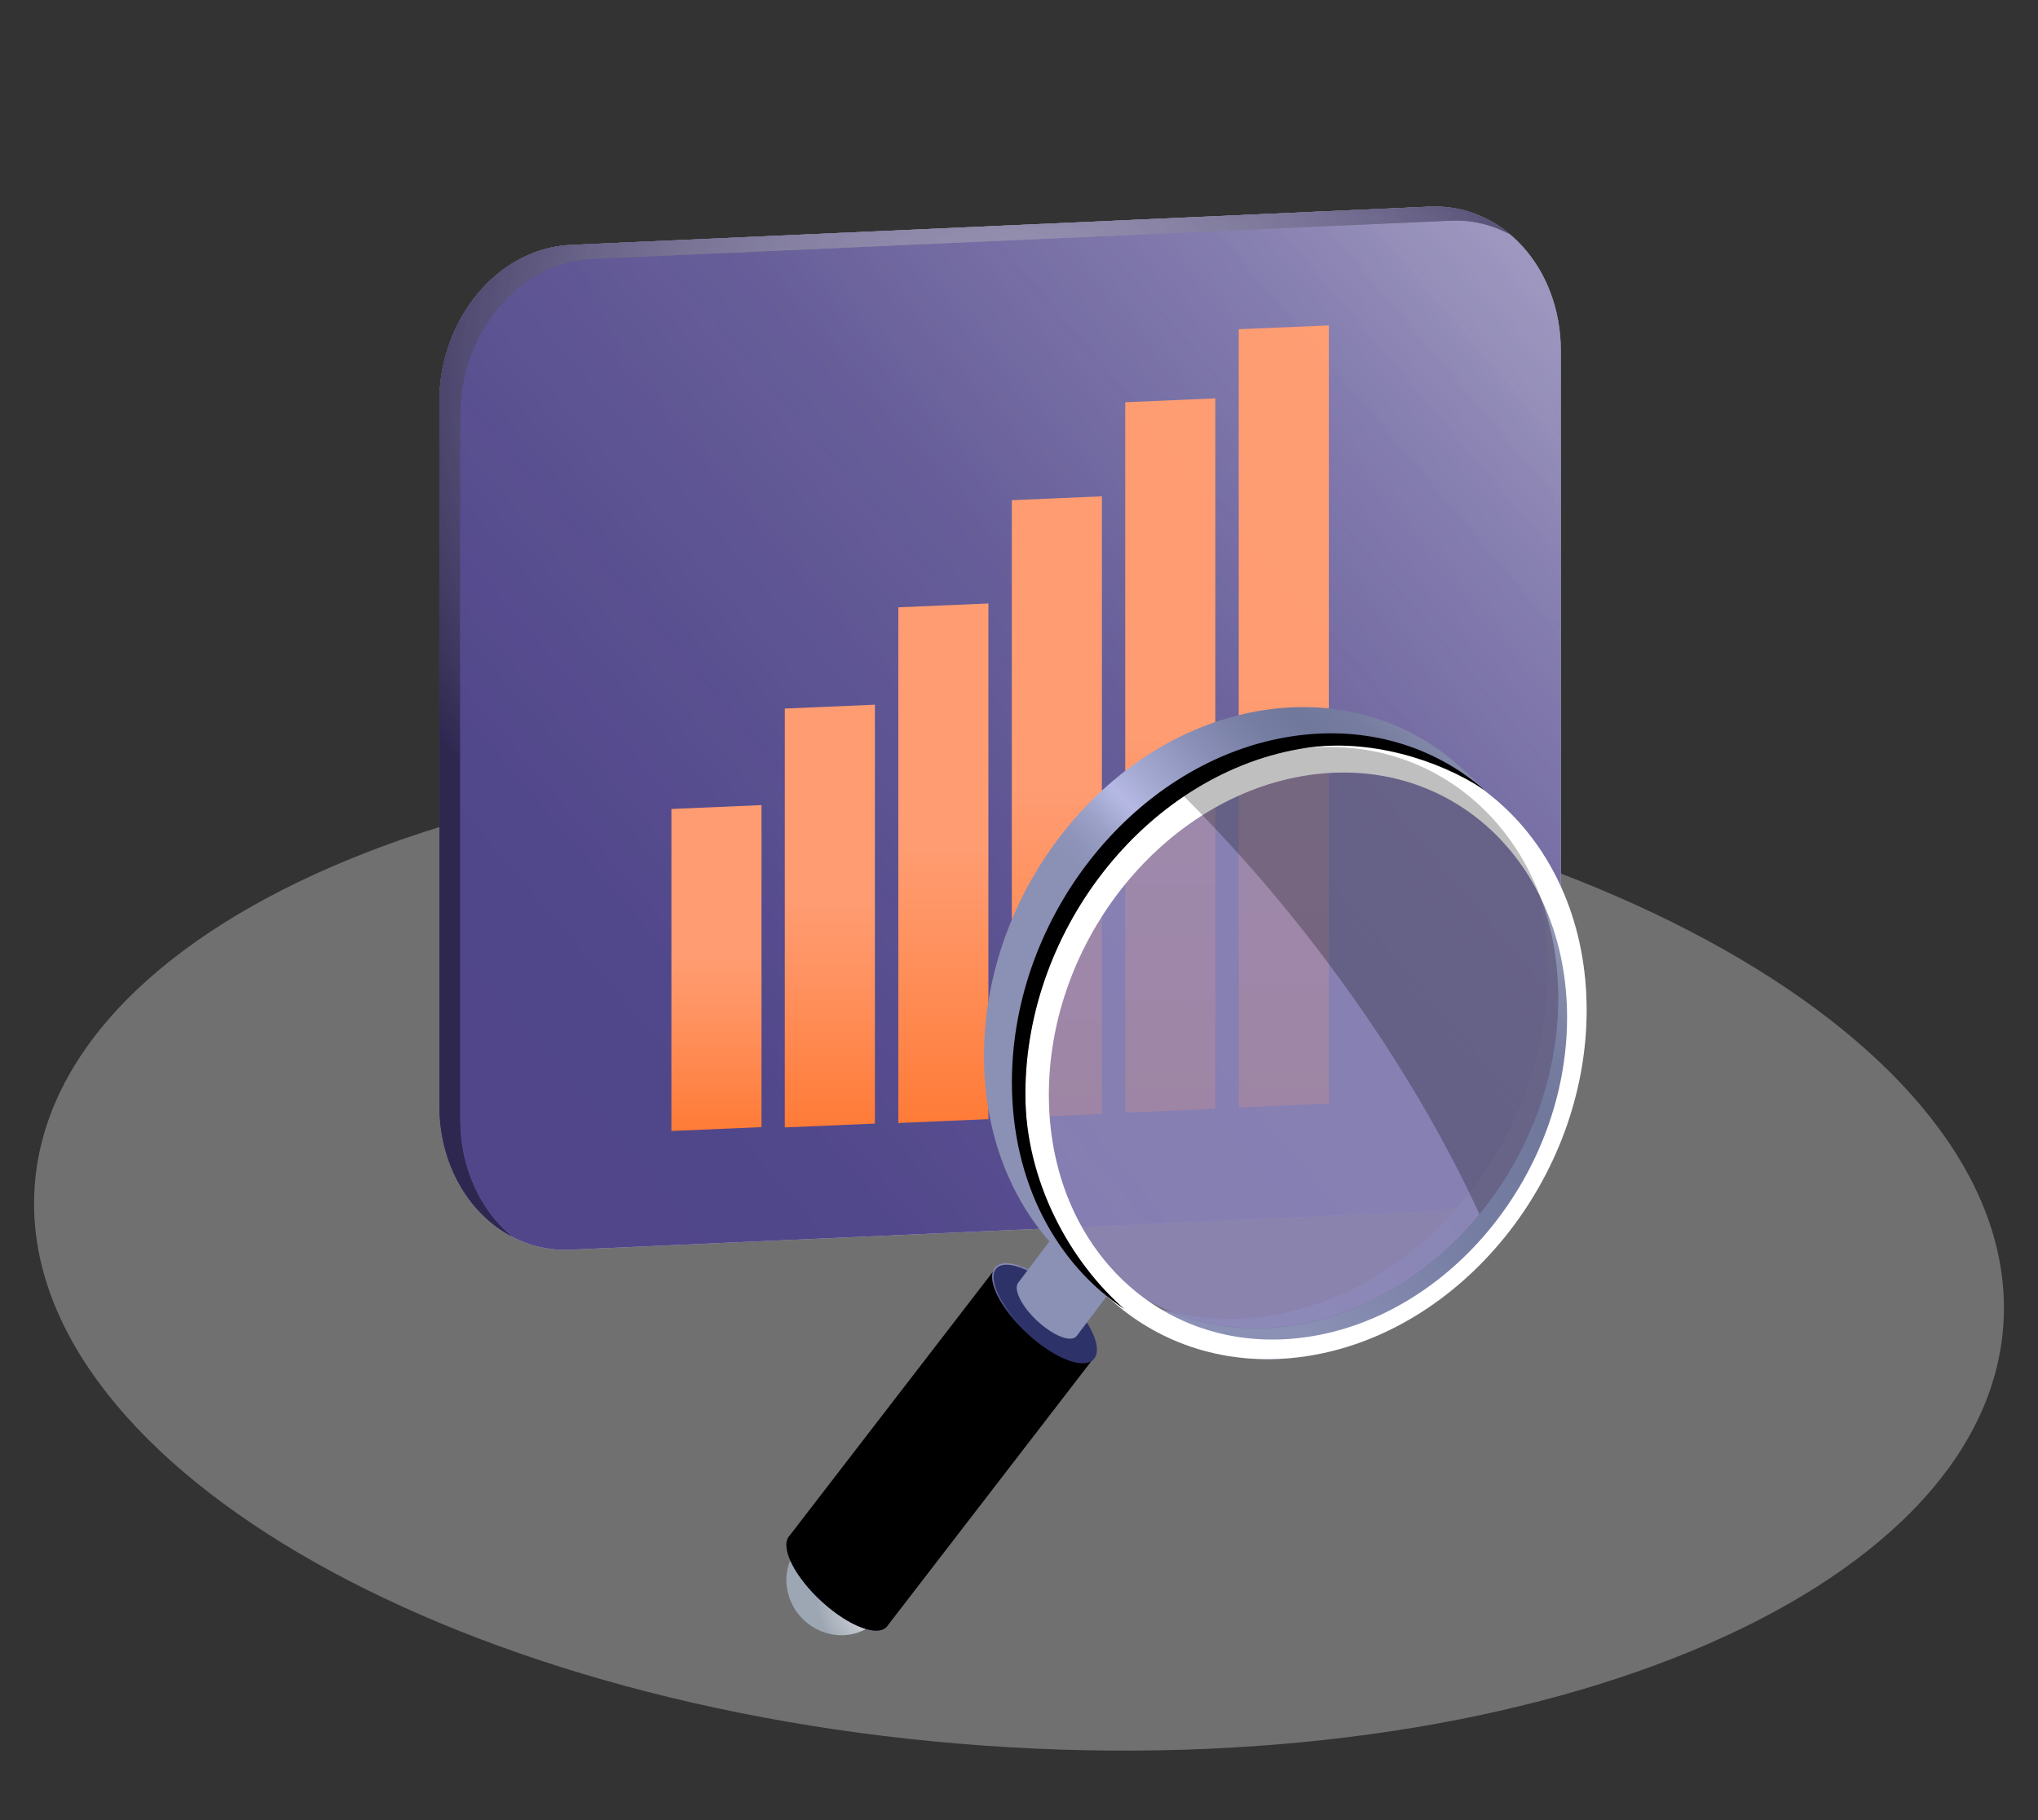 <svg width="300" height="268" viewBox="0 0 300 268" fill="none" xmlns="http://www.w3.org/2000/svg">
<rect x="0" y="0" width="300" height="268" fill="#333333" stroke="none"/>
<path d="M294.893 195.141C297.713 155.305 235.129 118.418 155.107 112.752C75.085 107.086 7.928 134.787 5.107 174.623C2.287 214.459 64.871 251.345 144.893 257.011C224.915 262.677 292.072 234.976 294.893 195.141Z" fill="white" fill-opacity="0.3"/>
<path d="M210.453 30.438C221.116 29.919 229.76 39.408 229.76 51.641V155.259C229.76 167.492 221.116 177.84 210.453 178.359L83.986 183.992C73.323 184.512 64.679 175.023 64.679 162.79V59.16C64.679 46.926 73.323 36.579 83.986 36.059L210.453 30.426V30.438Z" fill="url(#paint0_linear_1037_18479)"/>
<path d="M210.453 30.438C221.116 29.919 229.76 39.408 229.76 51.641V155.259C229.76 167.492 221.116 177.84 210.453 178.359L83.986 183.992C73.323 184.512 64.679 175.023 64.679 162.79V59.16C64.679 46.926 73.323 36.579 83.986 36.059L210.453 30.426V30.438Z" fill="url(#paint1_linear_1037_18479)"/>
<path style="mix-blend-mode:color-dodge" d="M67.702 164.845V61.227C67.702 48.994 76.346 38.646 87.008 38.127L213.476 32.494C216.655 32.336 219.641 33.086 222.277 34.512C219.013 31.756 214.914 30.209 210.453 30.427L83.986 36.059C73.323 36.579 64.679 46.927 64.679 59.16V162.778C64.679 171.373 68.947 178.589 75.185 181.962C70.639 178.13 67.702 171.965 67.702 164.845Z" fill="url(#paint2_radial_1037_18479)"/>
<path style="mix-blend-mode:screen" opacity="0.6" d="M67.702 164.845V61.227C67.702 48.994 76.346 38.646 87.008 38.127L213.476 32.494C216.655 32.336 219.641 33.086 222.277 34.512C219.013 31.756 214.914 30.209 210.453 30.427L83.986 36.059C73.323 36.579 64.679 46.927 64.679 59.16V162.778C64.679 171.373 68.947 178.589 75.185 181.962C70.639 178.13 67.702 171.965 67.702 164.845Z" fill="url(#paint3_radial_1037_18479)"/>
<path d="M195.608 47.906L182.346 48.474V163.057L195.608 162.489V47.906Z" fill="url(#paint4_linear_1037_18479)"/>
<path d="M165.638 59.221V163.818L178.9 163.25V58.652L165.638 59.221Z" fill="url(#paint5_linear_1037_18479)"/>
<path d="M148.943 73.642V164.58L162.205 164.012V73.074L148.943 73.642Z" fill="url(#paint6_linear_1037_18479)"/>
<path d="M132.235 89.416V165.341L145.497 164.772V88.848L132.235 89.416Z" fill="url(#paint7_linear_1037_18479)"/>
<path d="M115.527 104.32V165.993L128.789 165.425V103.752L115.527 104.32Z" fill="url(#paint8_linear_1037_18479)"/>
<path d="M98.832 119.105V166.514L112.094 165.946V118.537L98.832 119.105Z" fill="url(#paint9_linear_1037_18479)"/>
<g opacity="0.5">
<mask id="mask0_1037_18479" style="mask-type:luminance" maskUnits="userSpaceOnUse" x="64" y="30" width="166" height="155">
<path d="M210.453 30.438C221.116 29.919 229.76 39.408 229.76 51.641V155.259C229.76 167.492 221.116 177.84 210.453 178.359L83.986 183.992C73.323 184.512 64.679 175.023 64.679 162.79V59.16C64.679 46.926 73.323 36.579 83.986 36.059L210.453 30.426V30.438Z" fill="white"/>
</mask>
<g mask="url(#mask0_1037_18479)">
<path style="mix-blend-mode:screen" opacity="0.95" d="M210.453 178.348C221.116 177.828 229.76 167.481 229.76 155.247V51.629C229.76 39.396 221.116 29.907 210.453 30.427L83.986 36.06C83.986 36.06 99.521 73.798 137.421 116.433C175.321 159.067 210.453 178.348 210.453 178.348Z" fill="url(#paint10_linear_1037_18479)"/>
</g>
</g>
<path d="M116.676 229.032C114.657 232.671 116.059 237.421 119.807 239.633C123.555 241.845 128.221 240.697 130.24 237.059C132.259 233.42 130.857 228.669 127.109 226.457C123.361 224.245 118.695 225.394 116.676 229.032Z" fill="url(#paint11_radial_1037_18479)"/>
<path d="M146.512 186.76L161.032 199.899L130.651 239.343C130.651 239.343 130.627 239.367 130.627 239.391C129.37 241.095 125.102 239.536 121.088 235.91C117.075 232.283 114.85 227.956 116.108 226.251C116.108 226.239 116.132 226.227 116.144 226.215L146.525 186.772L146.512 186.76Z" fill="url(#paint12_linear_1037_18479)"/>
<path style="mix-blend-mode:color-dodge" d="M146.512 186.76L161.032 199.899L130.651 239.343C130.651 239.343 130.627 239.367 130.627 239.391C129.37 241.095 125.102 239.536 121.088 235.91C117.075 232.283 114.85 227.956 116.108 226.251C116.108 226.239 116.132 226.227 116.144 226.215L146.525 186.772L146.512 186.76Z" fill="url(#paint13_radial_1037_18479)"/>
<path d="M146.5 186.784C145.243 188.489 147.467 192.816 151.481 196.443C155.495 200.069 159.762 201.628 161.02 199.924C162.277 198.22 160.052 193.892 156.039 190.266C152.025 186.639 147.757 185.08 146.5 186.784Z" fill="url(#paint14_linear_1037_18479)" stroke="url(#paint15_linear_1037_18479)" stroke-width="0.21" stroke-miterlimit="10"/>
<path d="M155.047 182.01L163.679 189.831L158.517 196.661C158.517 196.661 158.517 196.673 158.505 196.685C157.755 197.7 155.217 196.77 152.835 194.618C150.453 192.454 149.124 189.879 149.873 188.864C149.873 188.864 149.885 188.852 149.897 188.84L155.06 181.998L155.047 182.01Z" fill="url(#paint16_linear_1037_18479)"/>
<path d="M192.247 199.682C215.059 196.273 233.556 173.475 233.556 148.731C233.556 135.494 228.249 124.398 219.835 117.459C224.876 124.132 227.862 132.859 227.862 142.795C227.862 167.528 209.365 190.338 186.552 193.746C176.917 195.185 168.056 192.937 161.032 187.993C162.7 190.193 164.598 192.151 166.677 193.879C173.714 198.848 182.587 201.132 192.235 199.694L192.247 199.682Z" fill="url(#paint17_linear_1037_18479)"/>
<path style="mix-blend-mode:screen" opacity="0.5" d="M190.264 110.388C211.856 107.172 229.361 123.527 229.361 146.942C229.361 170.356 211.856 191.934 190.264 195.161C168.672 198.376 151.167 182.021 151.167 158.607C151.167 135.192 168.672 113.615 190.264 110.388Z" fill="url(#paint18_radial_1037_18479)"/>
<path style="mix-blend-mode:darken" d="M190.264 110.388C211.856 107.172 229.361 123.527 229.361 146.942C229.361 170.356 211.856 191.934 190.264 195.161C168.672 198.376 151.167 182.021 151.167 158.607C151.167 135.192 168.672 113.615 190.264 110.388Z" fill="url(#paint19_radial_1037_18479)"/>
<path d="M223.498 120.941C223.498 120.941 223.449 120.868 223.389 120.808C223.292 120.711 223.184 120.615 223.075 120.506C223.184 120.627 223.304 120.736 223.413 120.856C223.437 120.881 223.474 120.905 223.498 120.929V120.941Z" fill="url(#paint20_linear_1037_18479)"/>
<path d="M163.498 191.341C155.749 184.354 150.937 173.681 150.937 161.061C150.937 136.329 169.434 113.519 192.247 110.11C202.898 108.526 212.605 111.452 219.932 117.544C217.417 115.187 215.084 113.035 214.987 112.951C207.54 106.193 197.373 102.857 186.154 104.537C163.341 107.946 144.844 130.744 144.844 155.488C144.844 167.153 148.967 177.15 155.701 184.113C157.937 186.276 161.346 189.577 161.491 189.709C162.301 190.459 162.954 190.979 163.51 191.341H163.498Z" fill="url(#paint21_linear_1037_18479)"/>
<path d="M150.937 161.061C150.937 185.793 169.434 203.079 192.247 199.682C215.059 196.273 233.556 173.475 233.556 148.731C233.556 123.987 215.059 106.713 192.247 110.11C169.434 113.519 150.937 136.317 150.937 161.061ZM154.395 161.17C154.395 138.335 171.465 117.278 192.537 114.135C213.596 110.992 230.679 126.961 230.679 149.795C230.679 172.629 213.609 193.686 192.537 196.829C171.477 199.972 154.395 184.004 154.395 161.17Z" fill="url(#paint22_linear_1037_18479)"/>
<path style="mix-blend-mode:screen" d="M190.264 108.394C201.205 106.762 211.143 109.893 218.529 116.312C211.638 111.766 201.507 108.732 192.247 110.11C169.434 113.519 150.937 136.317 150.937 161.061C150.937 173.935 157.538 185.793 165.565 192.768C155.483 186.108 148.955 174.044 148.955 159.345C148.955 134.613 167.451 111.803 190.264 108.394Z" fill="url(#paint23_radial_1037_18479)"/>
<path style="mix-blend-mode:screen" opacity="0.25" d="M195.729 142.083C188.85 132.848 181.451 124.374 173.811 116.771C178.816 113.507 184.389 111.259 190.264 110.376C211.856 107.161 229.361 123.516 229.361 146.93C229.361 158.704 224.937 170.006 217.78 178.758C212.267 166.803 204.88 154.364 195.729 142.083Z" fill="url(#paint24_radial_1037_18479)"/>
<defs>
<linearGradient id="paint0_linear_1037_18479" x1="60.008" y1="290.883" x2="390.826" y2="9.042" gradientUnits="userSpaceOnUse">
<stop stop-color="#C9C5E5"/>
<stop offset="0.29" stop-color="#D4D1EA"/>
<stop offset="0.83" stop-color="#F3F2F9"/>
<stop offset="1" stop-color="white"/>
</linearGradient>
<linearGradient id="paint1_linear_1037_18479" x1="60.008" y1="290.883" x2="390.826" y2="9.042" gradientUnits="userSpaceOnUse">
<stop stop-color="#4C4287"/>
<stop offset="0.29" stop-color="#4C4287" stop-opacity="0.96"/>
<stop offset="0.46" stop-color="#4F4589" stop-opacity="0.846"/>
<stop offset="0.59" stop-color="#53498C" stop-opacity="0.672"/>
<stop offset="0.71" stop-color="#595090" stop-opacity="0.449"/>
<stop offset="0.82" stop-color="#615896" stop-opacity="0.23"/>
<stop offset="0.92" stop-color="#6A629C" stop-opacity="0.062"/>
<stop offset="1" stop-color="#756DA4" stop-opacity="0"/>
</linearGradient>
<radialGradient id="paint2_radial_1037_18479" cx="0" cy="0" r="1" gradientUnits="userSpaceOnUse" gradientTransform="translate(147.518 55.821) rotate(10.409) scale(100.881 96.915)">
<stop stop-color="#9B9B9B"/>
<stop offset="0.19" stop-color="#979797"/>
<stop offset="0.35" stop-color="#8D8D8D"/>
<stop offset="0.5" stop-color="#7B7B7B"/>
<stop offset="0.64" stop-color="#626262"/>
<stop offset="0.78" stop-color="#424242"/>
<stop offset="0.92" stop-color="#1B1B1B"/>
<stop offset="1"/>
</radialGradient>
<radialGradient id="paint3_radial_1037_18479" cx="0" cy="0" r="1" gradientUnits="userSpaceOnUse" gradientTransform="translate(147.518 55.821) rotate(10.409) scale(100.881 96.915)">
<stop stop-color="#A199CA"/>
<stop offset="1" stop-color="#4C4287"/>
</radialGradient>
<linearGradient id="paint4_linear_1037_18479" x1="188.971" y1="47.906" x2="188.971" y2="163.057" gradientUnits="userSpaceOnUse">
<stop offset="0.47" stop-color="#FF9C71"/>
<stop offset="0.65" stop-color="#FF9260"/>
<stop offset="1" stop-color="#FF7B37"/>
</linearGradient>
<linearGradient id="paint5_linear_1037_18479" x1="172.275" y1="58.652" x2="172.275" y2="163.818" gradientUnits="userSpaceOnUse">
<stop offset="0.47" stop-color="#FF9C71"/>
<stop offset="0.65" stop-color="#FF9260"/>
<stop offset="1" stop-color="#FF7B37"/>
</linearGradient>
<linearGradient id="paint6_linear_1037_18479" x1="155.568" y1="73.074" x2="155.568" y2="164.58" gradientUnits="userSpaceOnUse">
<stop offset="0.47" stop-color="#FF9C71"/>
<stop offset="0.65" stop-color="#FF9260"/>
<stop offset="1" stop-color="#FF7B37"/>
</linearGradient>
<linearGradient id="paint7_linear_1037_18479" x1="138.86" y1="88.848" x2="138.86" y2="165.341" gradientUnits="userSpaceOnUse">
<stop offset="0.47" stop-color="#FF9C71"/>
<stop offset="0.65" stop-color="#FF9260"/>
<stop offset="1" stop-color="#FF7B37"/>
</linearGradient>
<linearGradient id="paint8_linear_1037_18479" x1="122.164" y1="103.752" x2="122.164" y2="165.993" gradientUnits="userSpaceOnUse">
<stop offset="0.47" stop-color="#FF9C71"/>
<stop offset="0.65" stop-color="#FF9260"/>
<stop offset="1" stop-color="#FF7B37"/>
</linearGradient>
<linearGradient id="paint9_linear_1037_18479" x1="105.457" y1="118.537" x2="105.457" y2="166.514" gradientUnits="userSpaceOnUse">
<stop offset="0.47" stop-color="#FF9C71"/>
<stop offset="0.65" stop-color="#FF9260"/>
<stop offset="1" stop-color="#FF7B37"/>
</linearGradient>
<linearGradient id="paint10_linear_1037_18479" x1="201.783" y1="216.244" x2="388.914" y2="56.809" gradientUnits="userSpaceOnUse">
<stop offset="0.07" stop-color="white" stop-opacity="0"/>
<stop offset="0.18" stop-color="#FEFEFF" stop-opacity="0.01"/>
<stop offset="0.3" stop-color="#FBFBFF" stop-opacity="0.01"/>
<stop offset="0.42" stop-color="#F7F6FF" stop-opacity="0.02"/>
<stop offset="0.54" stop-color="#F0EFFF" stop-opacity="0.068"/>
<stop offset="0.65" stop-color="#E9E7FF" stop-opacity="0.16"/>
<stop offset="0.77" stop-color="#DFDCFF" stop-opacity="0.336"/>
<stop offset="0.89" stop-color="#D4D0FF" stop-opacity="0.608"/>
<stop offset="1" stop-color="#C8C4FF"/>
</linearGradient>
<radialGradient id="paint11_radial_1037_18479" cx="0" cy="0" r="1" gradientUnits="userSpaceOnUse" gradientTransform="translate(132.337 234.784) rotate(-149.403) scale(12.553 12.06)">
<stop stop-color="#EEEEF0"/>
<stop offset="0.51" stop-color="#D1D3D8"/>
<stop offset="0.99" stop-color="#9DA7B3"/>
</radialGradient>
<linearGradient id="paint12_linear_1037_18479" x1="277.878" y1="351.122" x2="262.096" y2="336.043" gradientUnits="userSpaceOnUse">
<stop offset="0.04" stop-color="#4C4287"/>
<stop offset="0.08" stop-color="#5B5192"/>
<stop offset="0.17" stop-color="#8279B1"/>
<stop offset="0.24" stop-color="#A199CA"/>
<stop offset="0.36" stop-color="#8078B0"/>
<stop offset="0.49" stop-color="#635A99"/>
<stop offset="0.6" stop-color="#52488B"/>
<stop offset="0.68" stop-color="#4C4287"/>
<stop offset="1" stop-color="#4C4287"/>
</linearGradient>
<radialGradient id="paint13_radial_1037_18479" cx="0" cy="0" r="1" gradientUnits="userSpaceOnUse" gradientTransform="translate(219.03 307.897) rotate(-137.843) scale(28.138 18.916)">
<stop stop-color="#25275F"/>
<stop offset="0.19" stop-color="#18193D"/>
<stop offset="0.39" stop-color="#0D0E22"/>
<stop offset="0.59" stop-color="#06060F"/>
<stop offset="0.79" stop-color="#010103"/>
<stop offset="1"/>
</radialGradient>
<linearGradient id="paint14_linear_1037_18479" x1="241.483" y1="220.862" x2="238.573" y2="235.959" gradientUnits="userSpaceOnUse">
<stop offset="0.34" stop-color="#2D3368"/>
<stop offset="0.46" stop-color="#3C4174"/>
<stop offset="0.71" stop-color="#646794"/>
<stop offset="1" stop-color="#9E9DC3"/>
</linearGradient>
<linearGradient id="paint15_linear_1037_18479" x1="145.504" y1="185.084" x2="148.239" y2="201.254" gradientUnits="userSpaceOnUse">
<stop stop-color="#9E9DC3"/>
<stop offset="0.29" stop-color="#646794"/>
<stop offset="0.54" stop-color="#3C4174"/>
<stop offset="0.66" stop-color="#2D3368"/>
</linearGradient>
<linearGradient id="paint16_linear_1037_18479" x1="296.278" y1="326.655" x2="287.694" y2="318.454" gradientUnits="userSpaceOnUse">
<stop stop-color="#BEC5D8"/>
<stop offset="0.12" stop-color="#DEE2EB"/>
<stop offset="0.25" stop-color="white"/>
<stop offset="0.29" stop-color="#E8EAEF"/>
<stop offset="0.36" stop-color="#BDC1D1"/>
<stop offset="0.43" stop-color="#9BA1BA"/>
<stop offset="0.5" stop-color="#838AA9"/>
<stop offset="0.56" stop-color="#757C9F"/>
<stop offset="0.62" stop-color="#70789C"/>
<stop offset="0.67" stop-color="#767DA2"/>
<stop offset="0.75" stop-color="#888EB5"/>
<stop offset="0.84" stop-color="#A5AAD3"/>
<stop offset="0.88" stop-color="#B4B8E3"/>
<stop offset="0.89" stop-color="#B1B6E0"/>
<stop offset="0.93" stop-color="#9CA1C8"/>
<stop offset="0.97" stop-color="#8F94BA"/>
<stop offset="1" stop-color="#8B90B5"/>
</linearGradient>
<linearGradient id="paint17_linear_1037_18479" x1="348.031" y1="184.757" x2="255.676" y2="267.383" gradientUnits="userSpaceOnUse">
<stop stop-color="#BEC5D8"/>
<stop offset="0.12" stop-color="#DEE2EB"/>
<stop offset="0.25" stop-color="white"/>
<stop offset="0.29" stop-color="#E8EAEF"/>
<stop offset="0.36" stop-color="#BDC1D1"/>
<stop offset="0.43" stop-color="#9BA1BA"/>
<stop offset="0.5" stop-color="#838AA9"/>
<stop offset="0.56" stop-color="#757C9F"/>
<stop offset="0.62" stop-color="#70789C"/>
<stop offset="0.77" stop-color="#767DA2"/>
<stop offset="0.98" stop-color="#898EB3"/>
<stop offset="1" stop-color="#8B90B5"/>
</linearGradient>
<radialGradient id="paint18_radial_1037_18479" cx="0" cy="0" r="1" gradientUnits="userSpaceOnUse" gradientTransform="translate(337.665 198.158) rotate(-158.382) scale(60.477 49.273)">
<stop stop-color="#727FCB"/>
<stop offset="1" stop-color="#2D3368"/>
</radialGradient>
<radialGradient id="paint19_radial_1037_18479" cx="0" cy="0" r="1" gradientUnits="userSpaceOnUse" gradientTransform="translate(337.731 198.596) rotate(-158.382) scale(60.477 49.273)">
<stop offset="0.65" stop-color="white"/>
<stop offset="1" stop-color="#A199CA" stop-opacity="0.7"/>
</radialGradient>
<linearGradient id="paint20_linear_1037_18479" x1="344.262" y1="174.694" x2="269.418" y2="245.473" gradientUnits="userSpaceOnUse">
<stop stop-color="#BEC5D8"/>
<stop offset="0.12" stop-color="#DEE2EB"/>
<stop offset="0.25" stop-color="white"/>
<stop offset="0.29" stop-color="#E8EAEF"/>
<stop offset="0.36" stop-color="#BDC1D1"/>
<stop offset="0.43" stop-color="#9BA1BA"/>
<stop offset="0.5" stop-color="#838AA9"/>
<stop offset="0.56" stop-color="#757C9F"/>
<stop offset="0.62" stop-color="#70789C"/>
<stop offset="0.67" stop-color="#767DA2"/>
<stop offset="0.75" stop-color="#888EB5"/>
<stop offset="0.84" stop-color="#A5AAD3"/>
<stop offset="0.88" stop-color="#B4B8E3"/>
<stop offset="0.89" stop-color="#B1B6E0"/>
<stop offset="0.93" stop-color="#9CA1C8"/>
<stop offset="0.97" stop-color="#8F94BA"/>
<stop offset="1" stop-color="#8B90B5"/>
</linearGradient>
<linearGradient id="paint21_linear_1037_18479" x1="326.453" y1="155.882" x2="251.621" y2="226.662" gradientUnits="userSpaceOnUse">
<stop stop-color="#BEC5D8"/>
<stop offset="0.12" stop-color="#DEE2EB"/>
<stop offset="0.25" stop-color="white"/>
<stop offset="0.29" stop-color="#E8EAEF"/>
<stop offset="0.36" stop-color="#BDC1D1"/>
<stop offset="0.43" stop-color="#9BA1BA"/>
<stop offset="0.5" stop-color="#838AA9"/>
<stop offset="0.56" stop-color="#757C9F"/>
<stop offset="0.62" stop-color="#70789C"/>
<stop offset="0.67" stop-color="#767DA2"/>
<stop offset="0.75" stop-color="#888EB5"/>
<stop offset="0.84" stop-color="#A5AAD3"/>
<stop offset="0.88" stop-color="#B4B8E3"/>
<stop offset="0.89" stop-color="#B1B6E0"/>
<stop offset="0.93" stop-color="#9CA1C8"/>
<stop offset="0.97" stop-color="#8F94BA"/>
<stop offset="1" stop-color="#8B90B5"/>
</linearGradient>
<linearGradient id="paint22_linear_1037_18479" x1="257.268" y1="208.739" x2="353.499" y2="174.056" gradientUnits="userSpaceOnUse">
<stop stop-color="white"/>
<stop offset="0.18" stop-color="#EAEBF7"/>
<stop offset="0.48" stop-color="#CACDEB"/>
<stop offset="0.58" stop-color="#B6BADA"/>
<stop offset="0.74" stop-color="#9EA3C5"/>
<stop offset="0.88" stop-color="#9094B9"/>
<stop offset="1" stop-color="#8B90B5"/>
</linearGradient>
<radialGradient id="paint23_radial_1037_18479" cx="0" cy="0" r="1" gradientUnits="userSpaceOnUse" gradientTransform="translate(318.895 173.054) rotate(-158.382) scale(48.204 39.274)">
<stop stop-color="white"/>
<stop offset="1"/>
</radialGradient>
<radialGradient id="paint24_radial_1037_18479" cx="0" cy="0" r="1" gradientUnits="userSpaceOnUse" gradientTransform="translate(342.444 191.596) rotate(-158.382) scale(32.993 26.881)">
<stop stop-color="white"/>
<stop offset="1"/>
</radialGradient>
</defs>
</svg>
